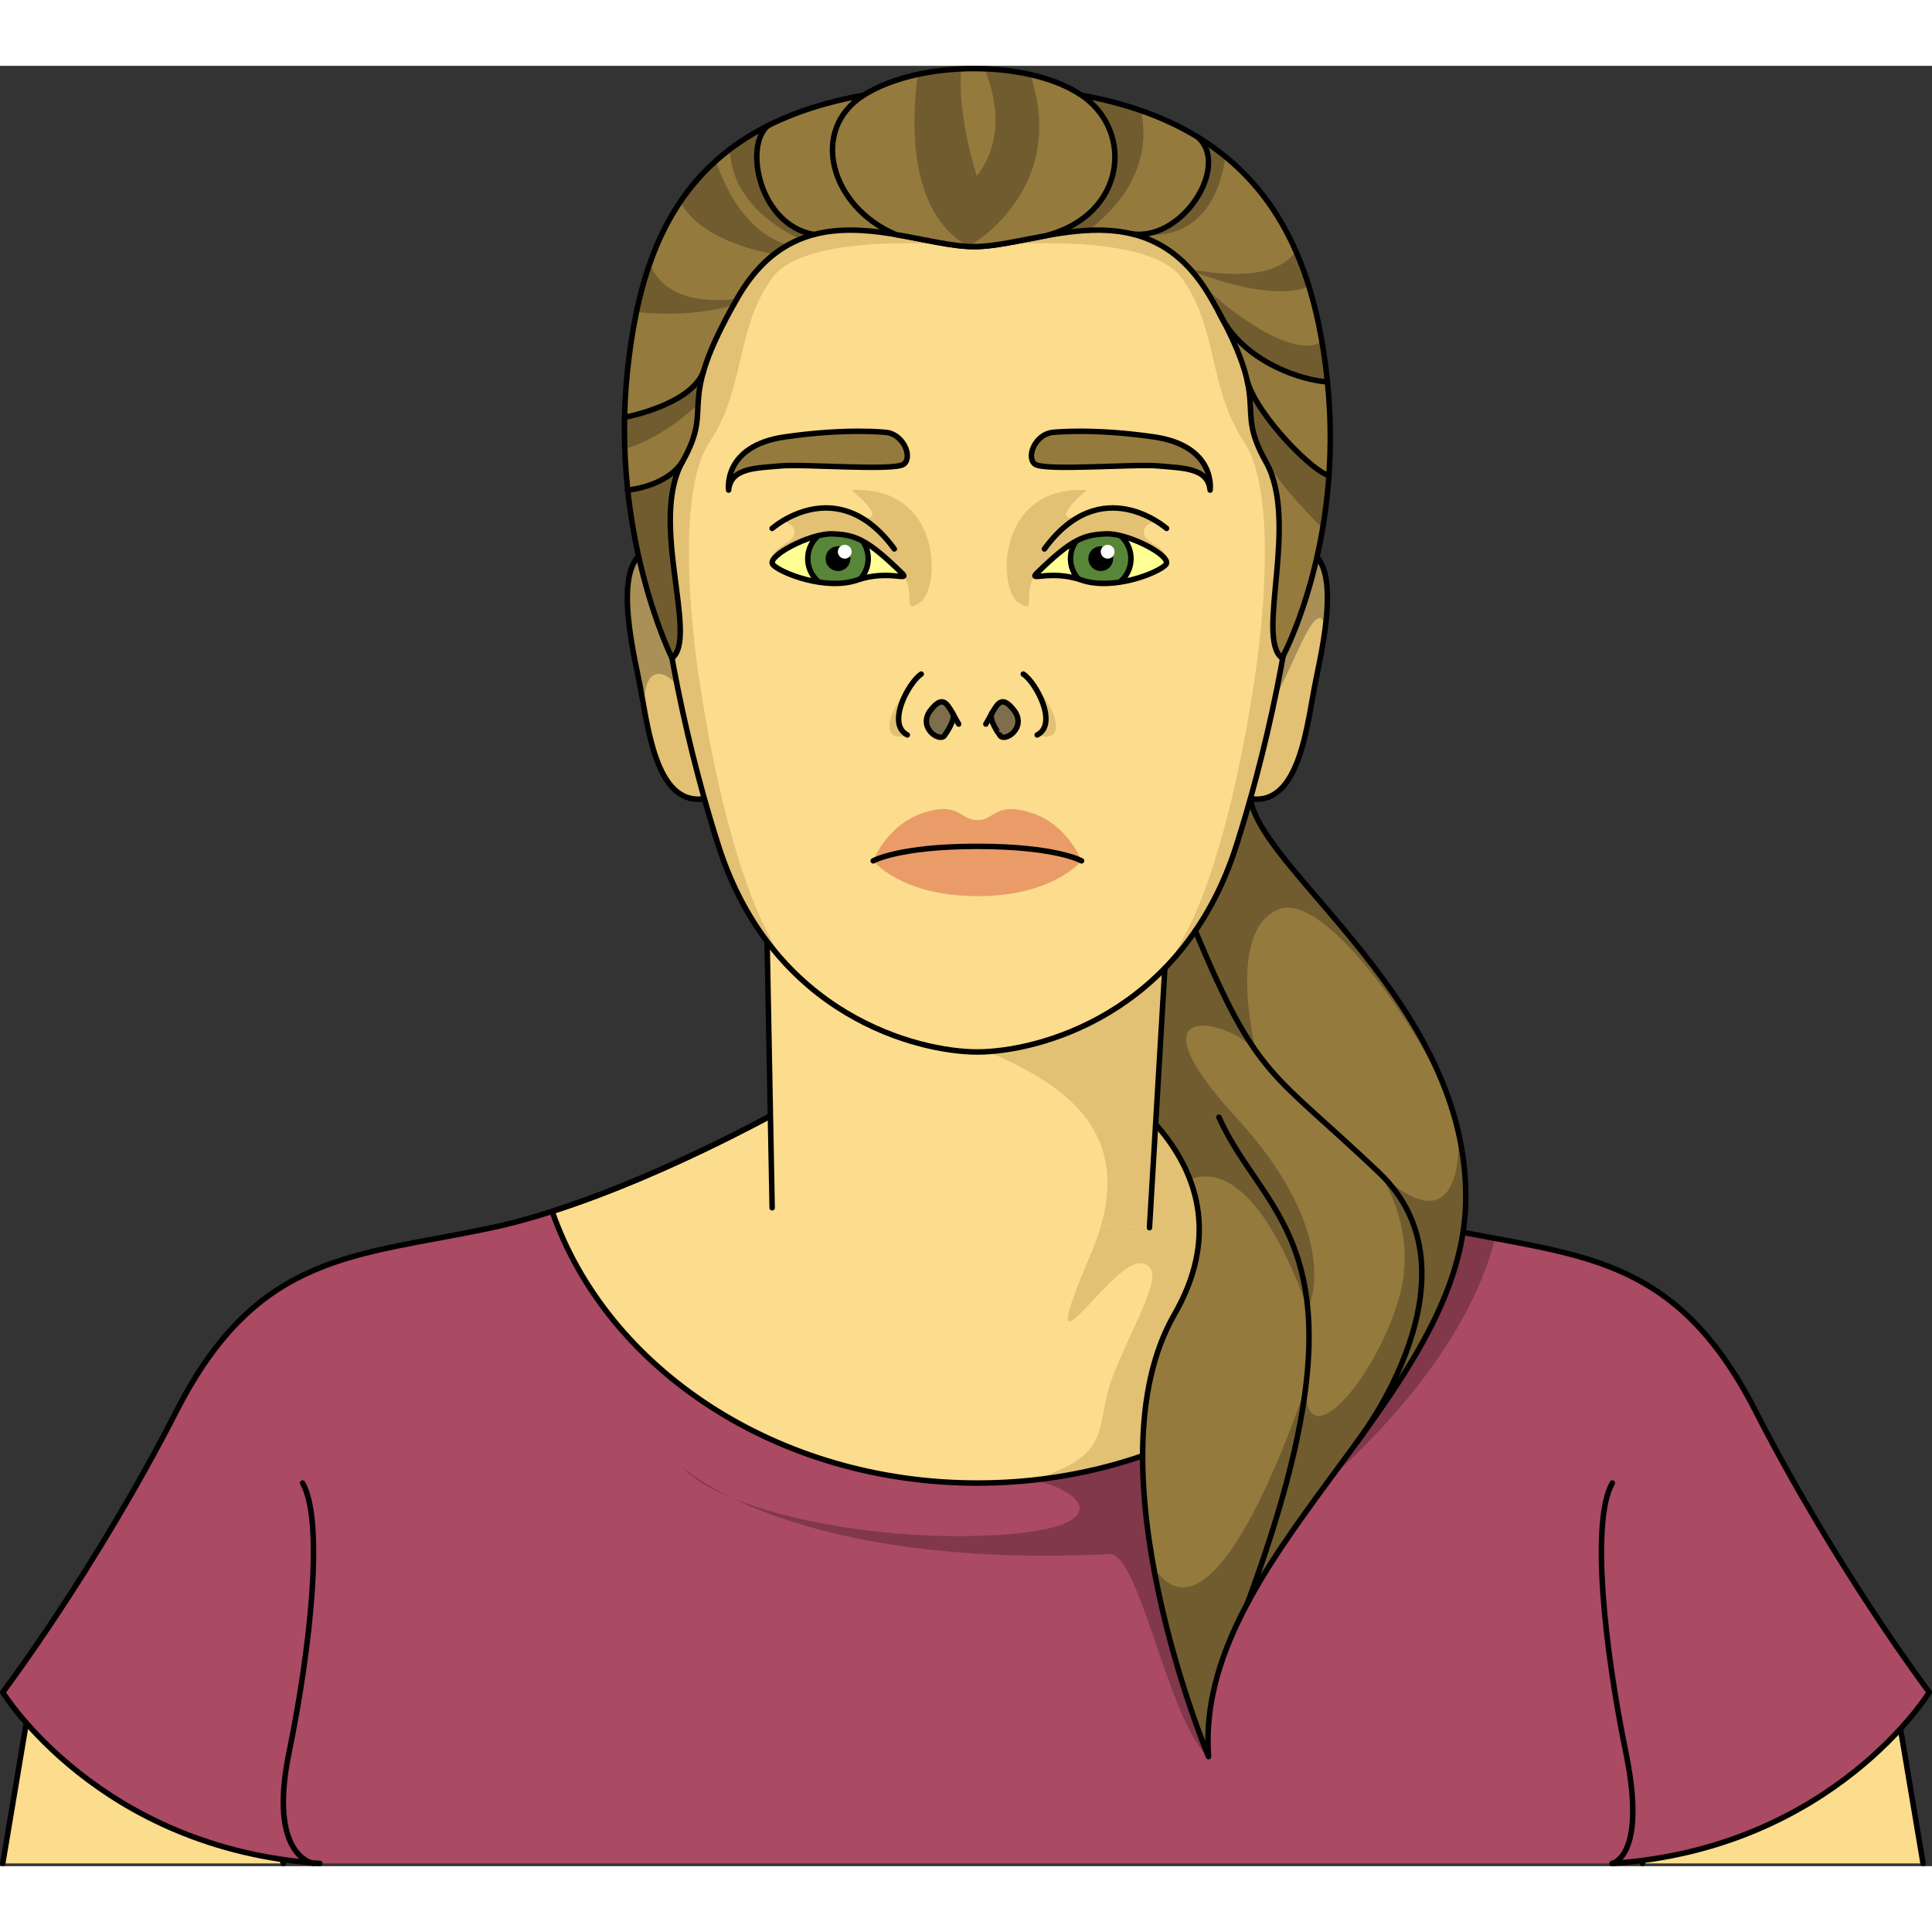 <?xml version="1.0" encoding="utf-8"?>
<!-- Created by: Science Figures, www.sciencefigures.org, Generator: Science Figures Editor -->
<svg version="1.1" id="Camada_1" xmlns="http://www.w3.org/2000/svg" xmlns:xlink="http://www.w3.org/1999/xlink" 
	 width="800px" height="800px" viewBox="0 0 352.45 328.43" enable-background="new 0 0 352.45 328.43" xml:space="preserve">
<rect x="0" y="0" width="352.45" height="328.43" fill="#333333" stroke="none"/>
<g>
	<path fill="#E2C074" d="M241.79,102.32v0.01c-0.43,3.45-1.15,6.89-1.69,9.49c-1.65,7.93-2.84,23.26-12,21.88
		c-4.58-0.7-2.41-12.12,0.9-23.35c3.3-11.2,7.74-22.21,7.74-22.21C242.33,88.14,242.67,95.25,241.79,102.32z"/>
	<path fill="#AA9057" d="M241.79,102.32c-1.6-6.11-5.78,7.23-9.15,12.78l-3.64-4.75c3.3-11.2,7.74-22.21,7.74-22.21
		C242.33,88.14,242.67,95.25,241.79,102.32z"/>
	<path fill="#E2C074" d="M128.5,133.7c-7.07,1.07-9.39-7.83-10.84-15.6c-0.43-2.29-0.78-4.47-1.16-6.28
		c-1.65-7.93-4.95-23.68,3.37-23.68c0,0,4.27,10.59,7.54,21.57C130.83,121.14,133.17,132.99,128.5,133.7z"/>
	<path fill="#AA9057" d="M127.41,109.71c-0.98,2.46-2.59,5.59-3.81,3.6c-1.9-3.07-6.75-4.66-5.94,4.79
		c-0.43-2.29-0.78-4.47-1.16-6.28c-1.65-7.93-4.95-23.68,3.37-23.68C119.87,88.14,124.14,98.73,127.41,109.71z"/>
	<path fill="none" stroke="#000000" stroke-linecap="round" stroke-linejoin="round" stroke-miterlimit="10" d="M236.737,88.135
		c8.322,0,5.017,15.752,3.365,23.684s-2.843,23.263-11.997,21.876C218.951,132.309,236.737,88.135,236.737,88.135z"/>
	<path fill="none" stroke="#000000" stroke-linecap="round" stroke-linejoin="round" stroke-miterlimit="10" d="M119.867,88.135
		c-8.322,0-5.017,15.752-3.365,23.684s2.843,23.263,11.997,21.876C137.653,132.309,119.867,88.135,119.867,88.135z"/>
	<polygon fill="#FCDC8D" points="4.796,302.296 0.5,327.93 51.687,327.93 41.79,293.234 	"/>
	<polyline fill="none" stroke="#000000" stroke-linecap="round" stroke-linejoin="round" stroke-miterlimit="10" points="
		51.687,327.93 41.79,293.234 4.796,302.296 0.5,327.93 	"/>
	<polygon fill="#FCDC8D" points="346.525,302.296 350.821,327.93 299.633,327.93 309.53,293.234 	"/>
	<polyline fill="none" stroke="#000000" stroke-linecap="round" stroke-linejoin="round" stroke-miterlimit="10" points="
		299.633,327.93 309.53,293.234 346.525,302.296 350.821,327.93 	"/>
	<path fill="#AA4A63" d="M351.95,296.71c0,0-17.53,28.55-57.84,31.22H58.34C18.03,325.26,0.5,296.71,0.5,296.71
		s16.86-22.3,31.73-51.38c14.87-29.08,32.72-28.09,57.5-33.38c3.59-0.76,7.29-1.78,11-2.98c21.94-7,44.19-19.82,44.19-19.82h62.61
		c0,0,15.57,8.97,33.51,16c4.72,1.86,9.61,3.58,14.42,4.97c2.45,0.7,4.88,1.32,7.26,1.83c3.47,0.74,6.81,1.36,10.02,1.96
		c19.71,3.64,34.69,6.42,47.48,31.42C335.09,274.41,351.95,296.71,351.95,296.71z"/>
	<path fill="#80384A" d="M272.74,213.91c-4.48,17.72-18.91,33.78-30.06,43.79c-15.11,13.56-27.61,5.64-27.61,5.64l5.4,45.11
		c-7.09-5.76-12.48-36.66-17.9-36.96c-36.76,1.82-58.26-5-69.09-10.26c10.9,4.5,28.73,7.6,46.37,6.9
		c24.29-0.96,18.42-8.16,8.57-10.13l44.8-43.54c0,0,3.21-4.2,7.82-9.31c4.72,1.86,9.61,3.58,14.42,4.97
		c2.45,0.7,4.88,1.32,7.26,1.83C266.19,212.69,269.53,213.31,272.74,213.91z"/>
	<path fill="#FCDC8D" d="M255.46,210.12c-9.38,25.41-35.37,44.5-67.04,47.88c-3.32,0.36-6.69,0.54-10.12,0.54
		c-36.66,0-67.63-20.9-77.57-49.57c16.05-5.12,32.26-13.35,39.81-17.41c2.771-1.49,4.38-2.41,4.38-2.41h62.61
		c0,0,1.23,0.71,3.41,1.9C218.521,195.15,237.521,204.95,255.46,210.12z"/>
	<path fill="#E2C074" d="M255.46,210.12c-9.38,25.41-35.37,44.5-67.04,47.88c15.59-5.09,10.69-9.31,14.91-19.75
		c4.21-10.44,10.18-19.44,4.66-19.8c-5.52-0.36-20.4,25.2-8.95-1.8c0.771-1.81,1.38-3.53,1.84-5.17l8.82,0.47l1.24-20.9
		C218.521,195.15,237.521,204.95,255.46,210.12z"/>
	<path fill="none" stroke="#000000" stroke-linecap="round" stroke-linejoin="round" stroke-miterlimit="10" d="M255.46,210.12
		c-10.36,28.07-40.99,48.42-77.16,48.42c-36.66,0-67.63-20.9-77.57-49.57c21.94-7,44.19-19.82,44.19-19.82h62.61
		C207.53,189.15,232.38,203.47,255.46,210.12z"/>
	<path fill="none" stroke="#000000" stroke-linecap="round" stroke-linejoin="round" stroke-miterlimit="10" d="M58.34,327.93
		C18.03,325.26,0.5,296.71,0.5,296.71s16.86-22.3,31.73-51.38c14.87-29.08,32.72-28.09,57.5-33.38c3.59-0.76,7.29-1.78,11-2.98
		c21.94-7,44.19-19.82,44.19-19.82h62.61c0,0,24.85,14.32,47.93,20.97c2.45,0.7,4.88,1.32,7.26,1.83
		c24.78,5.29,42.63,4.3,57.5,33.38c14.87,29.08,31.73,51.38,31.73,51.38s-17.53,28.55-57.84,31.22"/>
	<path fill="#957A3E" d="M220.47,308.45c0,0-6.62-15.76-10.03-34.59c0,0,0-0.01-0.01-0.01c-2.83-15.66-3.45-33.43,3.79-46.03
		c5.55-9.65,5.41-17.95,2.86-24.66c-4.78-12.6-18.04-19.63-18.04-19.63l7.28-38.5l21.78-11.33c1.71,11.06,27.53,29.2,36.36,55.27
		c0.02,0.05,0.04,0.1,0.05,0.15c0.29,0.86,0.56,1.72,0.81,2.6c0.01,0.03,0.01,0.06,0.02,0.09c0.09,0.27,0.16,0.54,0.23,0.81
		c0.18,0.65,0.34,1.3,0.48,1.96c0.93,4.02,1.42,8.22,1.34,12.59C266.73,243.19,217.82,272.1,220.47,308.45z"/>
	<path fill="#705C2F" d="M220.47,308.45c0,0-6.62-15.76-10.03-34.59c11.52,17.6,27.79-33.08,27.79-33.08
		c-0.386,14.426,13.524-2.282,17.23-16.935c3.107-12.284-3.91-21.955-3.91-21.955c15.79,14.56,14.58-6.15,14.5-7.31
		c0.93,4.02,1.42,8.22,1.34,12.59C266.73,243.19,217.82,272.1,220.47,308.45z"/>
	<path fill="#705C2F" d="M228.1,133.7c1.71,11.06,27.53,29.2,36.36,55.27c-4.43-11.41-22.41-38.58-31.24-35.08
		c-9.53,3.78-4.28,25.12-4.11,25.83c-5.03-5.99-23.684-9.75-3.624,12.09c20.07,21.86,13.094,35,13.094,35
		c-8.99-25.17-17.69-25.22-21.5-23.65c-4.78-12.6-18.04-19.63-18.04-19.63l7.28-38.5L228.1,133.7z"/>
	<path fill="none" stroke="#000000" stroke-linecap="round" stroke-linejoin="round" stroke-miterlimit="10" d="M228.105,133.695
		c2.082,13.485,39.946,37.453,39.285,73.475c-0.661,36.022-49.568,64.927-46.924,101.28c0,0-22.206-52.873-6.242-80.633
		s-15.183-44.284-15.183-44.284l7.278-38.501L228.105,133.695z"/>
	<polygon fill="#FCDC8D" points="212.82,159.41 210.94,191.05 209.7,211.95 200.88,211.48 140.86,208.32 140.54,191.56 
		139.64,143.71 198.57,156.35 	"/>
	<path fill="#E2C074" d="M212.82,159.41l-1.88,31.64l-1.24,20.9l-8.82-0.47c2.87-10.2,0.08-17.17-5.26-22.33
		c-6.61-6.39-17.12-10.01-25.65-13.54l28.6-19.26L212.82,159.41z"/>
	<polyline fill="none" stroke="#000000" stroke-linecap="round" stroke-linejoin="round" stroke-miterlimit="10" points="
		140.862,208.319 139.636,143.71 212.816,159.408 209.698,211.954 	"/>
	<path fill="#FCDC8D" d="M225.5,142.39c-9.92,30.9-36.38,37.51-47.2,37.51c-6.57,0-18.9-2.44-29.79-11.27
		c-0.01-0.01-0.02-0.01-0.03-0.02c-1.53-1.24-3.02-2.6-4.47-4.09c-0.01-0.02-0.03-0.03-0.04-0.05c-5.23-5.42-9.82-12.61-12.86-22.08
		c-7.05-21.97-16.26-62.6-9.73-92.54c2.65-12.17,7.89-22.57,16.94-29.24c1.57-1.16,3.24-2.18,4.97-3.07
		c15.11-7.85,35.01-6.53,35.01-6.53s24.74-1.64,39.98,9.6C249.59,43.68,235.42,111.49,225.5,142.39z"/>
	<path fill="#E2C074" d="M129.5,68.54c-6.479,9.71-2.979,36.35-2.09,42.42c1.71,11.69,6.78,41.19,16.56,53.51
		c-5.23-5.42-9.82-12.61-12.86-22.08c-7.05-21.97-16.26-62.6-9.73-92.54l21.91-32.31l34.42,15.44c0,0-30.17-3.41-36.85,5.71
		C134.19,47.81,135.98,58.83,129.5,68.54z"/>
	<path fill="#E2C074" d="M226.921,68.54c6.479,9.71,2.979,36.35,2.09,42.42c-1.71,11.69-6.78,41.19-16.56,53.51
		c5.23-5.42,9.82-12.61,12.86-22.08c7.05-21.97,16.26-62.6,9.73-92.54l-21.91-32.31l-34.42,15.44c0,0,30.17-3.41,36.85,5.71
		C222.23,47.81,220.44,58.83,226.921,68.54z"/>
	<path fill="#E2C074" d="M164.47,92.486c2.96,3.564-0.276,7.884,3.426,5.364c3.702-2.52,4.029-21.284-12.529-20.452
		c0,0,7.604,6.286,1.271,4.777c0,0-6.32-4.185-14.054,0.975c0,0,2.549,0.11,2.346,2.185c-0.203,2.075-5.148,2.413-3.924,5.664
		L164.47,92.486z"/>
	<path fill="#E2C074" d="M189.158,92.486c-2.96,3.564,0.276,7.884-3.426,5.364c-3.702-2.52-4.029-21.284,12.529-20.452
		c0,0-7.604,6.286-1.271,4.777c0,0,6.32-4.185,14.054,0.975c0,0-2.549,0.11-2.346,2.185c0.203,2.075,5.148,2.413,3.924,5.664
		L189.158,92.486z"/>
	<path fill="#FFFF94" d="M212.67,91c-0.62,0.7-2.78,1.8-5.49,2.57c-3.06,0.86-6.81,1.29-9.88,0.24c-1.02-0.35-1.98-0.56-2.87-0.69
		c-4.16-0.59-6.67,0.78-5.22-0.63c2.14-2.08,3.8-3.56,5.22-4.59c2.75-2.01,4.61-2.41,7.34-2.52c1.49-0.06,3.51,0.47,5.41,1.23
		C210.521,87.96,213.51,90.05,212.67,91z"/>
	<path fill="#FFFF94" d="M159.3,93.11c-0.91,0.13-1.89,0.35-2.93,0.7c-3.04,1.04-6.78,0.62-9.82-0.23
		c-2.74-0.76-4.91-1.88-5.54-2.58c-0.85-0.95,2.17-3.06,5.54-4.41c1.88-0.75,3.88-1.27,5.36-1.21c2.74,0.11,4.61,0.51,7.39,2.56
		c1.41,1.03,3.06,2.49,5.17,4.55C165.91,93.89,163.43,92.54,159.3,93.11z"/>
	<circle fill="#588638" cx="200.805" cy="89.9" r="5.513"/>
	<circle fill="#588638" cx="152.873" cy="89.9" r="5.513"/>
	
		<circle fill="none" stroke="#000000" stroke-linecap="round" stroke-linejoin="round" stroke-miterlimit="10" cx="200.805" cy="89.9" r="5.513"/>
	<circle cx="200.805" cy="89.9" r="1.765"/>
	<circle cx="152.873" cy="89.9" r="1.765"/>
	
		<circle fill="none" stroke="#000000" stroke-linecap="round" stroke-linejoin="round" stroke-miterlimit="10" cx="200.805" cy="89.9" r="1.765"/>
	<path fill="#957A3E" d="M192.017,66.874c-3.14,0.33-4.875,4.461-3.223,5.783c1.652,1.322,18.258-0.074,22.519,0.331
		c4.362,0.415,9.064,0.278,9.443,4.409c0,0,1.168-8.045-10.233-9.698C199.122,66.048,192.017,66.874,192.017,66.874z"/>
	<path fill="#957A3E" d="M161.661,66.874c3.14,0.33,4.875,4.461,3.223,5.783c-1.652,1.322-18.258-0.074-22.519,0.331
		c-4.362,0.415-9.064,0.278-9.443,4.409c0,0-1.169-8.045,10.233-9.698C154.556,66.048,161.661,66.874,161.661,66.874z"/>
	<path fill="none" stroke="#000000" stroke-linecap="round" stroke-linejoin="round" stroke-miterlimit="10" d="M192.017,66.874
		c-3.14,0.33-4.875,4.461-3.223,5.783c1.652,1.322,18.258-0.074,22.519,0.331c4.362,0.415,9.064,0.278,9.443,4.409
		c0,0,1.168-8.045-10.233-9.698C199.122,66.048,192.017,66.874,192.017,66.874z"/>
	
		<circle fill="none" stroke="#000000" stroke-linecap="round" stroke-linejoin="round" stroke-miterlimit="10" cx="152.873" cy="89.9" r="5.513"/>
	
		<circle fill="none" stroke="#000000" stroke-linecap="round" stroke-linejoin="round" stroke-miterlimit="10" cx="152.873" cy="89.9" r="1.765"/>
	<path fill="none" stroke="#000000" stroke-linecap="round" stroke-linejoin="round" stroke-miterlimit="10" d="M161.661,66.874
		c3.14,0.33,4.875,4.461,3.223,5.783c-1.652,1.322-18.258-0.074-22.519,0.331c-4.362,0.415-9.064,0.278-9.443,4.409
		c0,0-1.169-8.045,10.233-9.698C154.556,66.048,161.661,66.874,161.661,66.874z"/>
	<path fill="#EA9C68" d="M197.305,145.032c0,0-5.122,6.444-19.003,6.444c-13.88,0-19.002-6.444-19.002-6.444s2.479-6.61,9.148-8.758
		c6.669-2.148,6.55,1.322,9.855,1.322c3.305,0,3.186-3.47,9.855-1.322C194.826,138.422,197.305,145.032,197.305,145.032z"/>
	<path fill="none" stroke="#000000" stroke-linecap="round" stroke-linejoin="round" stroke-miterlimit="10" d="M159.3,145.032
		c0,0,4.627-2.644,19.003-2.644s19.003,2.644,19.003,2.644"/>
	<path fill="none" stroke="#000000" stroke-linecap="round" stroke-linejoin="round" stroke-miterlimit="10" d="M178.302,11.006
		c0,0,24.736-1.636,39.98,9.601c31.31,23.078,17.134,90.882,7.215,121.781s-36.373,37.509-47.195,37.509
		c-10.822,0-37.275-6.61-47.195-37.509s-24.095-98.703,7.215-121.781C153.566,9.371,178.302,11.006,178.302,11.006z"/>
	<path fill="#957A3E" d="M242.6,71.61c-0.17,4.61-0.65,8.89-1.31,12.77c-2.479,14.65-7.41,23.66-7.41,23.66
		c-4.91-3.69,3.21-24.85-2.95-35.8c-0.47-0.83-0.86-1.6-1.18-2.3c-0.65-1.44-1.03-2.64-1.26-3.73c-0.63-3.06-0.07-5.27-1.14-9.5
		c-0.7-2.77-2.1-6.41-4.98-11.73c-0.45-0.83-0.93-1.7-1.46-2.62c-0.53-0.92-1.07-1.77-1.63-2.57c-0.01-0.01-0.02-0.03-0.03-0.04
		c-0.58-0.82-1.17-1.57-1.77-2.27c-0.13-0.14-0.25-0.29-0.38-0.43c-5.48-6.02-12.04-7.35-18.56-7.03c-2.59,0.12-5.18,0.5-7.69,0.96
		c-0.02,0-0.03,0.01-0.05,0.01c-1.31,0.24-2.61,0.49-3.87,0.74c-3.36,0.66-6.5,1.25-9.22,1.25c-4.05,0-9.03-1.32-14.3-2.2
		c-3.95-0.67-8.06-1.1-12.07-0.56c-1.81,0.23-3.59,0.67-5.33,1.37c-0.76,0.32-1.51,0.67-2.25,1.09c-0.86,0.48-1.71,1.04-2.53,1.68
		c-2.42,1.87-4.68,4.46-6.71,8c-0.03,0.05-0.05,0.09-0.08,0.14c-0.22,0.39-0.44,0.77-0.65,1.14c-2.51,4.49-4.03,7.86-4.95,10.53
		c-1.17,3.38-1.39,5.62-1.49,7.59c-0.15,2.8-0.06,5.03-2.18,9.21c-0.2,0.4-0.43,0.83-0.68,1.27c-6.15,10.95,3.01,32.11-1.9,35.8
		c0,0-7.1-14.23-8.46-35.01c-0.07-1.03-0.12-2.08-0.15-3.15c-0.13-3.7-0.07-7.58,0.25-11.61c0.06-0.79,0.13-1.58,0.21-2.38
		c0.39-3.79,0.93-7.47,1.67-10.99c0.64-3.06,1.44-6.01,2.43-8.83c1.42-4.05,3.23-7.82,5.55-11.25c1.83-2.71,3.97-5.21,6.48-7.46
		c0.82-0.74,1.68-1.45,2.58-2.14c3.12-2.37,6.74-4.42,10.94-6.11c3.95-1.59,8.42-2.85,13.46-3.75c5.9-1.05,12.58-1.61,20.16-1.61
		c6.63,0,12.6,0.46,17.97,1.34c0.54,0.08,1.08,0.17,1.61,0.27h0.01c3.95,0.71,7.56,1.66,10.87,2.81c2.9,1.01,5.57,2.18,8.01,3.49
		c2.72,1.47,5.18,3.11,7.38,4.92c5.81,4.75,9.939,10.62,12.84,17.25c0.92,2.07,1.7,4.21,2.38,6.41c1.01,3.22,1.78,6.58,2.38,10.04
		c0.41,2.41,0.74,4.87,1,7.37C242.67,62.57,242.78,67.24,242.6,71.61z"/>
	<path fill="#705C2F" d="M198.54,30.02c-2.59,0.12-5.18,0.5-7.69,0.96c-0.02,0-0.03,0.01-0.05,0.01c-1.31,0.24-2.61,0.49-3.87,0.74
		l8.75-26.64c0.54,0.08,1.08,0.17,1.61,0.27h0.01c3.95,0.71,7.56,1.66,10.87,2.81C209.29,13.48,208.87,22.11,198.54,30.02z"/>
	<path fill="#705C2F" d="M223.561,16.58c-0.771,5.53-3.8,15.46-15.57,14.17v-0.01c8.59-0.18,16.12-12.71,10.58-17.7
		C220.36,14.14,222.021,15.32,223.561,16.58z"/>
	<path fill="#705C2F" d="M238.78,40.24c-3.13,1.34-9.22,1.72-21.3-2.76c-0.13-0.14-0.25-0.29-0.38-0.43
		c4.35,0.9,15.4,2.49,19.3-3.22C237.32,35.9,238.1,38.04,238.78,40.24z"/>
	<path fill="#705C2F" d="M128.271,55.96c-0.68,2.42-0.84,4.2-0.92,5.8c-3.41,3.12-8.13,6.61-13.37,8.12
		c-0.07-1.87-0.08-3.8-0.04-5.76C114.64,63.99,125.78,61.8,128.271,55.96z"/>
	<path fill="#705C2F" d="M134.44,42.5c-0.22,0.39-0.44,0.77-0.65,1.14c-7.15,2.07-14.22,1.66-17.68,1.26
		c0.64-3.06,1.44-6.01,2.43-8.83C121.23,42.89,129.271,43.13,134.44,42.5z"/>
	<path fill="#705C2F" d="M143.76,32.68c-0.86,0.48-1.71,1.04-2.53,1.68c-4.18-0.74-13.57-3.09-17.14-9.54
		c1.83-2.71,3.97-5.21,6.48-7.46C132.5,22.95,136.39,30.48,143.76,32.68z"/>
	<path fill="#705C2F" d="M148.5,30.77c-0.84,0.22-1.67,0.49-2.49,0.82c-3.49-1.57-12.56-6.58-12.86-16.37
		c2.08-1.58,4.38-3.01,6.92-4.29C135.66,14.62,138.521,29.08,148.5,30.77z"/>
	<path fill="#705C2F" d="M122.59,108.04c0,0-6.12-12.26-8.08-30.65c0.74-0.07,7.14-0.81,9.98-5.15
		C118.34,83.19,127.5,104.35,122.59,108.04z"/>
	<path fill="#705C2F" d="M242.44,74.69c-0.24,3.45-0.64,6.69-1.15,9.69c-4.03-4.01-9.07-9.55-11.43-14.23
		c-0.04-0.07-0.07-0.14-0.11-0.21c-0.65-1.44-1.03-2.64-1.26-3.73c-0.58-2.82-0.15-4.92-0.92-8.56
		C229.71,64.37,240.01,74.45,242.44,74.69z"/>
	<path fill="#705C2F" d="M242.16,57.65c-4.29-0.22-14.22-3.24-18.89-10.97c-0.28-0.55-0.58-1.11-0.9-1.7
		c-0.45-0.83-0.93-1.7-1.46-2.62c-0.53-0.92-1.07-1.77-1.63-2.57c4.2,4.48,16.77,14.03,21.87,10.49h0.01
		C241.57,52.69,241.9,55.15,242.16,57.65z"/>
	<path fill="none" stroke="#000000" stroke-linecap="round" stroke-linejoin="round" stroke-miterlimit="10" d="M233.879,108.036
		c-4.908-3.685,3.208-24.843-2.945-35.794c-6.153-10.951,1.745-9.379-10.029-29.882c-11.769-20.503-31.414-9.379-43.192-9.379
		s-31.423-11.124-43.192,9.379c-11.774,20.503-3.876,18.931-10.029,29.882c-6.153,10.951,3.004,32.109-1.903,35.794
		c0,0-11.199-22.478-8.145-52.142c3.054-29.664,15.065-52.142,63.269-52.142s61.392,24.233,64.446,53.898
		C245.214,87.314,233.879,108.036,233.879,108.036z"/>
	<path fill="none" stroke="#000000" stroke-linecap="round" stroke-linejoin="round" stroke-miterlimit="10" d="M55.199,258.54
		c3.966,6.952,1.414,30.209-2.479,49.218s4.47,20.171,4.47,20.171"/>
	<path fill="none" stroke="#000000" stroke-linecap="round" stroke-linejoin="round" stroke-miterlimit="10" d="M294.135,258.54
		c-3.966,6.952-1.414,30.209,2.479,49.218c3.893,19.009-2.506,20.171-2.506,20.171"/>
	<path fill="#E2C074" d="M165.521,122.06c0,0-2.71,1.11-3.19-0.93c-0.7-2.97,3.85-8.35,4.15-8.54
		C164.39,115.4,162.46,120.49,165.521,122.06z"/>
	<path fill="#E2C074" d="M189.38,122.06c0,0,2.71,1.11,3.19-0.93c0.7-2.97-3.85-8.35-4.15-8.54
		C190.51,115.4,192.44,120.49,189.38,122.06z"/>
	<path fill="none" stroke="#000000" stroke-linecap="round" stroke-linejoin="round" stroke-miterlimit="10" d="M165.52,122.06
		c-3.06-1.57-1.13-6.66,0.96-9.47c0.01-0.01,0.01-0.01,0.01-0.01c0.54-0.73,1.09-1.31,1.57-1.62"/>
	<path fill="#7E6E4E" d="M173.788,118.097c-1.14-1.94-1.896-3.182-3.937-0.66c-2.674,3.305,1.763,6.169,2.518,4.627
		C172.369,122.064,174.455,119.232,173.788,118.097z"/>
	<path fill="#7E6E4E" d="M180.946,118.097c1.14-1.94,1.896-3.182,3.937-0.66c2.674,3.305-1.763,6.169-2.518,4.627
		C182.365,122.064,180.279,119.232,180.946,118.097z"/>
	<path fill="none" stroke="#000000" stroke-linecap="round" stroke-linejoin="round" stroke-miterlimit="10" d="M173.788,118.097
		c-1.14-1.94-1.896-3.182-3.937-0.66c-2.674,3.305,1.763,6.169,2.518,4.627C172.369,122.064,174.455,119.232,173.788,118.097z"/>
	<path fill="none" stroke="#000000" stroke-linecap="round" stroke-linejoin="round" stroke-miterlimit="10" d="M174.887,120.081
		c-0.417-0.678-0.77-1.369-1.1-1.984"/>
	<path fill="none" stroke="#000000" stroke-linecap="round" stroke-linejoin="round" stroke-miterlimit="10" d="M186.676,110.959
		c2.313,1.521,6.396,9.122,2.537,11.104"/>
	<path fill="none" stroke="#000000" stroke-linecap="round" stroke-linejoin="round" stroke-miterlimit="10" d="M180.946,118.097
		c1.14-1.94,1.896-3.182,3.937-0.66c2.674,3.305-1.763,6.169-2.518,4.627C182.365,122.064,180.279,119.232,180.946,118.097z"/>
	<path fill="none" stroke="#000000" stroke-linecap="round" stroke-linejoin="round" stroke-miterlimit="10" d="M179.847,120.081
		c0.417-0.678,0.77-1.369,1.1-1.984"/>
	<path fill="#FCDC8D" d="M159.3,93.11v6.54h-12.75v-6.07c3.04,0.85,6.78,1.27,9.82,0.23C157.41,93.46,158.39,93.24,159.3,93.11z"/>
	<path fill="#E2C074" d="M159.3,82.77v5.17c-2.78-2.05-4.65-2.45-7.39-2.56c-1.48-0.06-3.48,0.46-5.36,1.21v-3.82H159.3z"/>
	<path fill="#E2C074" d="M207.18,82.77v3.84c-1.9-0.76-3.92-1.29-5.41-1.23c-2.73,0.11-4.59,0.51-7.34,2.52v-5.13H207.18z"/>
	<path fill="#FCDC8D" d="M207.18,93.57v6.08h-12.75v-6.53c0.89,0.13,1.85,0.34,2.87,0.69C200.37,94.86,204.12,94.43,207.18,93.57z"
		/>
	<path fill="none" stroke="#000000" stroke-linecap="round" stroke-linejoin="round" stroke-miterlimit="10" d="M189.208,92.486
		c6.279-6.114,8.427-6.94,12.558-7.105s12.228,4.131,10.906,5.618s-9.584,4.792-15.367,2.809S187.448,94.2,189.208,92.486z"/>
	<path fill="none" stroke="#000000" stroke-linecap="round" stroke-linejoin="round" stroke-miterlimit="10" d="M164.47,92.486
		c-6.279-6.114-8.427-6.94-12.558-7.105s-12.228,4.131-10.906,5.618s9.584,4.792,15.367,2.809S166.23,94.2,164.47,92.486z"/>
	<path fill="none" stroke="#000000" stroke-linecap="round" stroke-linejoin="round" stroke-miterlimit="10" d="M212.816,84.387
		c0,0-11.876-10.517-22.286,3.748"/>
	<path fill="none" stroke="#000000" stroke-linecap="round" stroke-linejoin="round" stroke-miterlimit="10" d="M140.862,84.387
		c0,0,11.876-10.517,22.286,3.748"/>
	<circle fill="#FFFFFF" cx="154.106" cy="88.64" r="1.261"/>
	<circle fill="#FFFFFF" cx="202.066" cy="88.64" r="1.261"/>
	<path fill="#957A3E" d="M190.85,30.98c-0.02,0-0.03,0.01-0.05,0.01c-4.82,0.87-9.35,1.99-13.09,1.99c-0.33,0-0.66-0.01-1.01-0.03
		c-3.85-0.18-8.45-1.36-13.29-2.17c-11.86-5.03-15.87-19.06-5.86-25.42c2.72-1.72,6.14-2.99,9.88-3.79
		c2.53-0.56,5.21-0.89,7.92-1.01c1.39-0.07,2.79-0.08,4.19-0.02c2.9,0.1,5.76,0.45,8.42,1.06c3.58,0.79,6.82,2.05,9.33,3.76h0.01
		C206.89,11.86,205.47,27.13,190.85,30.98z"/>
	<path fill="#705C2F" d="M176.7,32.95c-11.25-6.21-10.36-23.4-9.27-31.38c2.53-0.56,5.21-0.89,7.92-1.01
		c-0.75,8.65,2.86,19.53,2.86,19.53c5.66-7.35,2.9-15.97,1.33-19.55c2.9,0.1,5.76,0.45,8.42,1.06
		C195.04,22.89,176.7,32.95,176.7,32.95z"/>
	<path fill="none" stroke="#000000" stroke-linecap="round" stroke-linejoin="round" stroke-miterlimit="10" d="M190.85,30.98
		c-0.02,0-0.03,0.01-0.05,0.01c-4.82,0.87-9.35,1.99-13.09,1.99c-4.05,0-9.03-1.32-14.3-2.2c-11.86-5.03-15.87-19.06-5.86-25.42
		c10.17-6.45,30.15-6.51,39.74,0h0.01C206.89,11.86,205.47,27.13,190.85,30.98z"/>
	<path fill="none" stroke="#000000" stroke-linecap="round" stroke-linejoin="round" stroke-miterlimit="10" d="M218.57,13.04
		c5.54,4.99-1.99,17.52-10.58,17.7c-0.55,0.02-1.11-0.02-1.67-0.12"/>
	<path fill="none" stroke="#000000" stroke-linecap="round" stroke-linejoin="round" stroke-miterlimit="10" d="M242.16,57.65
		c-4.29-0.22-14.22-3.24-18.89-10.97c-0.33-0.54-0.63-1.11-0.9-1.7"/>
	<path fill="none" stroke="#000000" stroke-linecap="round" stroke-linejoin="round" stroke-miterlimit="10" d="M227.57,57.65
		c2.14,6.72,12.44,16.8,14.87,17.04"/>
	<path fill="none" stroke="#000000" stroke-linecap="round" stroke-linejoin="round" stroke-miterlimit="10" d="M113.91,64.13
		c0,0,0.01,0,0.03-0.01c0.7-0.13,11.84-2.32,14.33-8.16c0-0.01,0.01-0.01,0-0.02c0.02-0.02,0.02-0.03,0.03-0.05"/>
	<path fill="none" stroke="#000000" stroke-linecap="round" stroke-linejoin="round" stroke-miterlimit="10" d="M114.44,77.4
		c0,0,0.02,0,0.07-0.01c0.74-0.07,7.14-0.81,9.98-5.15"/>
	<path fill="none" stroke="#000000" stroke-linecap="round" stroke-linejoin="round" stroke-miterlimit="10" d="M140.08,10.92
		l-0.01,0.01c-4.41,3.69-1.55,18.15,8.43,19.84h0.01"/>
	<path fill="none" stroke="#000000" stroke-linecap="round" stroke-linejoin="round" stroke-miterlimit="10" d="M218.057,157.803
		c11.413,27.287,13.813,25.367,33.493,44.087s-3.945,49.101-3.945,49.101"/>
	<path fill="none" stroke="#000000" stroke-linecap="round" stroke-linejoin="round" stroke-miterlimit="10" d="M222.371,191.81
		c8.539,19.2,29.216,23.729,5.198,88.665"/>
	<path fill="#705C2F" d="M265.57,192.62c-0.07-0.12-0.14-0.38-0.23-0.81C265.43,192.08,265.5,192.35,265.57,192.62z"/>
	<path fill="#80384A" d="M124.54,255.7c0.4,0.35,3.14,2.72,8.94,5.53C129.4,259.54,126.29,257.66,124.54,255.7z"/>
</g>
</svg>